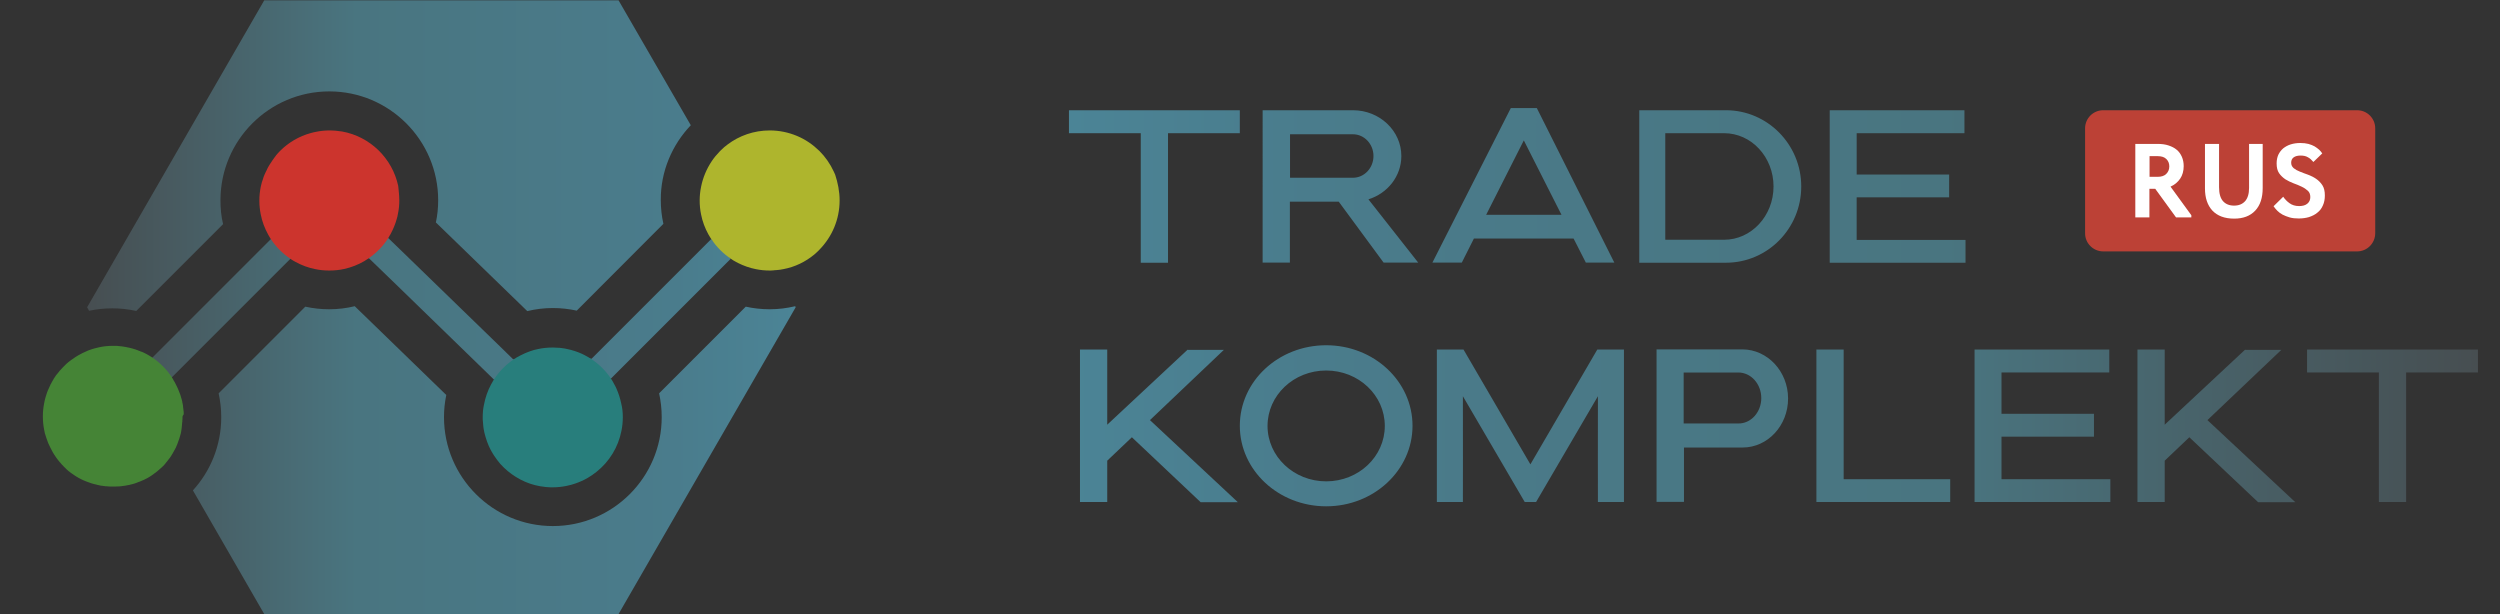 <?xml version="1.0" encoding="UTF-8"?> <svg xmlns="http://www.w3.org/2000/svg" xmlns:xlink="http://www.w3.org/1999/xlink" version="1.1" id="Слой_1" x="0px" y="0px" viewBox="0 0 1632.9 401.3" style="enable-background:new 0 0 1632.9 401.3;" xml:space="preserve"><rect x="0" y="0" width="1632.9" height="401.3" fill="#333333" stroke="none"/> <style type="text/css"> .st0{fill:#FFFFFF;} .st1{fill:url(#SVGID_1_);} .st2{fill:url(#SVGID_00000108305015423351348380000013746643928442436224_);} .st3{fill:#BC4136;} .st4{fill:#CC342D;} .st5{fill:#458436;} .st6{fill:#287E7C;} .st7{fill:#AEB52D;} .st8{fill:url(#SVGID_00000123436128087485323340000007450469408904839821_);} .st9{fill:url(#SVGID_00000047744779220169669240000001928147429638171315_);} </style> <g> <linearGradient id="SVGID_1_" gradientUnits="userSpaceOnUse" x1="56.89" y1="200.667" x2="519.76" y2="200.667"> <stop offset="0" style="stop-color:#474E51"></stop> <stop offset="0.38" style="stop-color:#497580"></stop> <stop offset="0.83" style="stop-color:#4A7C8C"></stop> <stop offset="1" style="stop-color:#4B8496"></stop> </linearGradient> <path class="st1" d="M519.4,200c-5.4,1.3-11,2-16.7,2c-5.4,0-10.6-0.6-15.6-1.7l-56.6,56.6c1.1,5,1.7,10.2,1.7,15.6 c0,39.2-31.9,71.1-71.1,71.1c-39.2,0-71.1-31.9-71.1-71.1c0-5,0.5-9.8,1.5-14.5L231.7,200c-5.3,1.3-10.9,2-16.7,2 c-5.4,0-10.6-0.6-15.6-1.7l-56.6,56.6c1.1,5,1.7,10.2,1.7,15.6c0,18.4-7,35.2-18.5,47.8l46.6,80.8H404l115.7-200.4L519.4,200z M451.2,81.8L404,0.2H172.6L56.9,200.7l1.3,2.3c4.9-1.1,10-1.6,15.2-1.6c5.4,0,10.6,0.6,15.6,1.7l56.7-56.7 c-1.2-5-1.7-10.2-1.7-15.6c0-39.2,31.9-71.1,71.1-71.1c39.2,0,71.1,31.9,71.1,71.1c0,5-0.5,9.8-1.5,14.5l59.7,57.9 c5.4-1.3,10.9-2,16.7-2c5.4,0,10.6,0.6,15.6,1.7l56.6-56.7c-1.1-5-1.7-10.2-1.7-15.6C431.5,111.9,439,94.6,451.2,81.8z M477.3,169 l-78.2,78.2l-76.6,0.6l-18-17.5L258.9,186l-18-17.4l-51.2,0.4l-8.6,8.6l-9.1,9.1l-60.4,60.4l-12.8-12.8l78.2-78.2l76.6-0.6l8.8,8.5 l64.1,62.2l8.7,8.5l51.2-0.4l78.2-78.2L477.3,169z"></path> <g> <g> <linearGradient id="SVGID_00000181071110425764172900000001135288761555166124_" gradientUnits="userSpaceOnUse" x1="698.246" y1="200.666" x2="1618.496" y2="200.666"> <stop offset="0" style="stop-color:#4B8496"></stop> <stop offset="0.17" style="stop-color:#4A7C8C"></stop> <stop offset="0.623" style="stop-color:#497580"></stop> <stop offset="1" style="stop-color:#474E51"></stop> </linearGradient> <path style="fill:url(#SVGID_00000181071110425764172900000001135288761555166124_);" d="M698.2,87V72h111.6v15h-46.9v84.6h-17.8 V87L698.2,87z M1195.1,72v99.6h88.7v-14.9h-71.1v-27.8h60.4V114h-60.4V87h70.4V72H1195.1z M1289.7,228.3v99.6h88.7v-14.9h-71.1 v-27.8h60.4v-14.9h-60.4v-27h70.4v-15H1289.7z M1204.2,228.3h-17.8v99.6h87.4v-14.9h-69.6V228.3z M1553.8,243.3v84.6h17.8v-84.6 h46.9v-15h-111.6v15L1553.8,243.3z M866.2,242c-21.2,0-38.3,16.2-38.3,36.2s17.2,36.2,38.3,36.2c21.2,0,38.3-16.2,38.3-36.2 S887.4,242,866.2,242z M922.6,278.1c0,29-25.2,52.6-56.4,52.6c-31.1,0-56.4-23.5-56.4-52.6s25.2-52.6,56.4-52.6 C897.4,225.5,922.6,249.1,922.6,278.1z M1054.4,171.5h-18.6l-8-15.7h-65.1l-7.9,15.7h-19.2l51.2-100.9h17L1054.4,171.5z M1019.9,140.3l-24.6-48.6l-24.6,48.6H1019.9z M775.8,228.3l-52.6,49.1v-49.1h-17.8v99.6h17.8v-27l16.1-15.3l0,0l44.9,42.4l0,0 h24.3l0,0l-57.4-53.6l0,0l48.3-45.9H775.8z M1466.5,228.3l-52.6,49.1v-49.1h-17.8v99.6h17.8v-27l16.1-15.3h0l44.9,42.4l0,0h24.3 l0,0l-57.4-53.6l0,0l48.3-45.9H1466.5z M955.9,228.3h-17.4v99.6c0,0,17,0,17,0c0.1,0,0-52.5,0-69.1l40.4,69.1h3.7l0,0h3.7 l40.4-69.1c0,16.6-0.1,69.1,0,69.1c0.1,0,17,0,17,0v-99.6h-17.4l-43.7,75L955.9,228.3z M1167.9,260.3c0,17.7-13.3,32-29.7,32 h-38.3v35.5H1082v-99.6h56.1C1154.5,228.3,1167.9,242.6,1167.9,260.3z M1150.4,260c0-9.2-6.7-16.7-15-16.7h-35.7v33.3h35.7 C1143.7,276.7,1150.4,269.2,1150.4,260z M1176.5,121.8c0,27.5-22,49.8-49.2,49.8h-56.6V72h56.6 C1154.4,72,1176.5,94.3,1176.5,121.8z M1158.4,121.8c0-19.2-14.4-34.8-32.3-34.8h-38.4v69.6h38.4 C1143.9,156.6,1158.4,141,1158.4,121.8z M926.3,171.5h-22.6l-29.3-39.8h-31.9v39.8h-17.8V72h59c17.4,0,31.6,13.4,31.6,29.9 c0,13.2-9,24.4-21.5,28.3L926.3,171.5z M897.1,101.9c0-7.8-6-14.2-13.4-14.2h-41.1v28.4h41.1 C891.1,116.1,897.1,109.7,897.1,101.9z"></path> </g> <g> <path class="st3" d="M1539.6,164.2h-165.9c-6.5,0-11.8-5.3-11.8-11.8V83.8c0-6.5,5.3-11.8,11.8-11.8h165.9 c6.5,0,11.8,5.3,11.8,11.8v68.5C1551.4,158.9,1546.1,164.2,1539.6,164.2z"></path> <g> <path class="st0" d="M1409.4,94c2.6,0,4.9,0.3,7,1c2.1,0.7,3.9,1.6,5.3,2.8c1.5,1.2,2.6,2.8,3.4,4.6c0.8,1.8,1.2,3.9,1.2,6.1 c0,3.2-0.8,6-2.3,8.2c-1.6,2.3-3.6,4-6.3,5.2l13.6,18.7v1.4h-10l-13.6-18.7h-3.8v18.7h-9.2V94H1409.4z M1409.2,115.5 c2.5,0,4.4-0.6,5.7-1.9c1.3-1.3,2-2.9,2-4.9c0-1.9-0.6-3.5-1.9-4.8c-1.3-1.3-3.2-1.9-5.6-1.9h-5.4v13.5H1409.2z"></path> <path class="st0" d="M1459.3,142.8c-6.3,0-11-1.8-14.3-5.3c-3.2-3.5-4.8-8.3-4.8-14.4V94h9.2v28.3c0,4.2,0.9,7.2,2.6,9.1 c1.7,1.9,4.1,2.9,7.2,2.9c3.1,0,5.5-1,7.2-2.9c1.7-1.9,2.6-4.8,2.6-8.6V94h8.9v28.8c0,6.4-1.6,11.3-4.9,14.8 C1469.7,141.1,1465.1,142.8,1459.3,142.8z"></path> <path class="st0" d="M1501.4,142.7c-2.2,0-4.2-0.2-5.9-0.7c-1.7-0.5-3.2-1.1-4.6-1.8c-1.3-0.7-2.5-1.6-3.4-2.5c-1-1-1.8-2-2.5-3 l6.3-6.2c1.1,1.6,2.4,3,4.1,4.2c1.6,1.2,3.7,1.9,6.3,1.9c2.3,0,4.1-0.5,5.4-1.6c1.3-1.1,1.9-2.5,1.9-4.3c0-1.7-0.5-3.1-1.6-4.1 c-1.1-1-2.4-1.9-4.1-2.7c-1.6-0.8-3.4-1.5-5.3-2.2c-1.9-0.7-3.6-1.6-5.3-2.6c-1.6-1.1-3-2.4-4.1-4c-1.1-1.6-1.6-3.7-1.6-6.4 c0-2.1,0.4-4,1.1-5.6c0.8-1.6,1.8-3,3.2-4.2c1.4-1.1,3-2,4.9-2.6c1.9-0.6,4-0.9,6.3-0.9c2,0,3.7,0.2,5.3,0.6 c1.5,0.4,2.9,1,4,1.6c1.1,0.7,2.1,1.4,3,2.2c0.8,0.8,1.5,1.6,2,2.4l-5.8,5.6c-1.1-1.3-2.2-2.4-3.6-3.1c-1.3-0.8-2.9-1.1-4.8-1.1 c-1.9,0-3.4,0.4-4.5,1.2c-1.1,0.8-1.6,2-1.6,3.5c0,1.5,0.6,2.6,1.6,3.5c1.1,0.9,2.5,1.7,4.1,2.3c1.6,0.7,3.4,1.3,5.3,2 c1.9,0.7,3.7,1.6,5.3,2.7c1.6,1.1,3,2.5,4.1,4.2c1.1,1.7,1.6,3.9,1.6,6.7c0,2.4-0.4,4.6-1.3,6.5c-0.8,1.9-2,3.5-3.6,4.7 c-1.5,1.3-3.4,2.2-5.5,2.9C1506.1,142.4,1503.8,142.7,1501.4,142.7z"></path> </g> </g> </g> <path class="st4" d="M260.8,130.9c0,2.8-0.2,5.6-0.8,8.3v0c-0.1,0.7-0.3,1.4-0.4,2.1c-0.1,0.4-0.2,0.7-0.3,1.1 c-0.1,0.2-0.1,0.5-0.2,0.7c-0.9,3.3-2.2,6.4-3.8,9.4c-0.2,0.5-0.5,0.9-0.8,1.4c-0.3,0.5-0.5,0.9-0.8,1.4c-3.4,5.5-8,10.1-13.3,13.7 c-0.9,0.6-1.8,1.2-2.7,1.7c-4,2.3-8.4,4-13,5h0c-3.1,0.7-6.4,1-9.7,1c-3.1,0-6.1-0.3-9-0.9c-4.7-0.9-9.1-2.6-13.1-4.8 c-0.5-0.3-1.1-0.6-1.6-0.9c-0.5-0.3-1-0.6-1.4-0.9c-0.1,0-0.1-0.1-0.1-0.1h0c-5.1-3.4-9.4-7.7-12.8-12.8c-0.3-0.5-0.7-1.1-1-1.6 c-0.3-0.5-0.6-1.1-0.9-1.6c-2.2-4-3.9-8.4-4.8-13.1c-0.6-2.9-0.9-5.9-0.9-9c0-3,0.3-6,0.9-8.9c0.1-0.6,0.2-1.1,0.4-1.7 c0.1-0.5,0.2-1,0.4-1.6c0-0.1,0-0.1,0.1-0.2c0.2-0.5,0.3-1,0.5-1.5c0.2-0.5,0.3-1.1,0.5-1.6c0.2-0.6,0.4-1.1,0.7-1.7 c0.2-0.4,0.4-0.9,0.6-1.3c0.1-0.1,0.1-0.2,0.2-0.4c0.2-0.4,0.4-0.8,0.6-1.2c0.2-0.4,0.4-0.8,0.6-1.3c0.3-0.6,0.7-1.3,1.1-1.9 c0.2-0.4,0.5-0.8,0.8-1.2c0.3-0.5,0.6-0.9,0.9-1.4c0.4-0.6,0.8-1.1,1.2-1.7c0.4-0.5,0.8-1,1.2-1.6c0-0.1,0.1-0.1,0.1-0.2 c0.4-0.5,0.8-0.9,1.2-1.4c0,0,0.1-0.1,0.1-0.1c0.5-0.5,0.9-1,1.4-1.5c5.5-5.5,12.4-9.6,20.1-11.7c1.1-0.3,2.2-0.6,3.4-0.8 c2.9-0.6,5.8-0.9,8.9-0.9c2.8,0,5.5,0.3,8.2,0.7c18.2,3.3,32.7,17.4,36.6,35.5C260.4,124.4,260.8,127.6,260.8,130.9z"></path> <path class="st5" d="M119.2,272.5c0,0.7,0,1.4-0.1,2.1c0,0,0,0.1,0,0.2c0,0.4,0,0.8-0.1,1.1c-0.1,0.8-0.1,1.5-0.2,2.2 c0,0.4-0.1,0.7-0.1,1.1c0,0.3-0.1,0.5-0.1,0.8c0,0.3-0.1,0.5-0.1,0.8v0c-0.1,0.6-0.2,1.2-0.3,1.8c-0.1,0.5-0.2,1-0.4,1.5 c-0.1,0.5-0.2,0.9-0.4,1.4c-0.1,0.3-0.2,0.7-0.3,1c-0.4,1.3-0.9,2.6-1.4,3.9c-0.1,0.3-0.3,0.6-0.4,0.9c-0.1,0.3-0.2,0.6-0.4,0.9 c0,0,0,0.1,0,0.1l0,0c-0.1,0.3-0.3,0.6-0.5,0.9c-0.1,0.3-0.3,0.6-0.5,0.9c-0.2,0.5-0.5,0.9-0.8,1.4c0,0,0,0.1,0,0.1 c-0.2,0.4-0.4,0.7-0.6,1c-0.3,0.4-0.5,0.9-0.8,1.3c-0.3,0.4-0.5,0.8-0.8,1.2c-0.2,0.3-0.5,0.7-0.8,1c-0.1,0.1-0.2,0.3-0.3,0.4 c-0.2,0.3-0.4,0.5-0.6,0.8c-0.1,0.1-0.1,0.2-0.2,0.2c-0.2,0.3-0.5,0.6-0.7,0.9c-0.3,0.4-0.6,0.7-0.9,1.1c-0.3,0.4-0.6,0.7-1,1 c-0.2,0.3-0.5,0.5-0.8,0.8c-0.2,0.2-0.5,0.5-0.8,0.7c-0.5,0.5-1.1,1-1.6,1.4c-0.4,0.3-0.7,0.6-1.1,0.9c-0.4,0.3-0.7,0.6-1.1,0.8 c-0.3,0.2-0.6,0.4-0.9,0.7c-0.3,0.2-0.7,0.5-1,0.7c-0.4,0.3-0.8,0.5-1.2,0.8c-0.4,0.2-0.8,0.5-1.2,0.7c-0.1,0.1-0.2,0.1-0.3,0.2 c-0.3,0.1-0.5,0.3-0.8,0.4c-0.3,0.2-0.7,0.4-1,0.5c-0.1,0-0.2,0.1-0.2,0.1c-0.4,0.2-0.7,0.4-1.1,0.5c-0.4,0.2-0.8,0.4-1.2,0.5 c-0.1,0.1-0.2,0.1-0.4,0.2c-0.1,0-0.2,0.1-0.3,0.1c-0.2,0.1-0.5,0.2-0.8,0.3c0,0-0.1,0-0.1,0c-0.2,0.1-0.5,0.2-0.7,0.3c0,0,0,0,0,0 c-0.4,0.2-0.9,0.3-1.3,0.5c-0.4,0.2-0.9,0.3-1.3,0.4c-0.2,0.1-0.4,0.1-0.6,0.2c0,0-0.1,0-0.1,0c-0.4,0.1-0.8,0.2-1.2,0.3 c-0.6,0.2-1.2,0.3-1.9,0.4h0c-0.3,0.1-0.7,0.1-1,0.2c-0.2,0-0.3,0.1-0.5,0.1c-1,0.2-2,0.3-3,0.4c-0.4,0-0.9,0.1-1.3,0.1 c-0.2,0-0.3,0-0.5,0c-0.7,0-1.4,0.1-2.1,0.1c-0.4,0-0.9,0-1.3,0c-0.5,0-1,0-1.6,0c-0.5,0-0.9,0-1.4-0.1c-0.4,0-0.7,0-1.1-0.1 c-0.2,0-0.4,0-0.6,0c-0.7-0.1-1.5-0.2-2.2-0.3c-0.1,0-0.1,0-0.2,0c-0.7-0.1-1.4-0.2-2-0.4c-0.6-0.1-1.2-0.2-1.7-0.4 c-0.6-0.1-1.2-0.3-1.7-0.4c-0.6-0.2-1.1-0.3-1.7-0.5c-1.1-0.4-2.2-0.8-3.3-1.2c-1.1-0.4-2.1-0.9-3.2-1.4c-0.5-0.3-1-0.5-1.5-0.8 c-0.5-0.3-0.9-0.5-1.4-0.8c-0.9-0.6-1.8-1.1-2.7-1.8c-0.4-0.3-0.9-0.6-1.3-0.9c-0.4-0.3-0.7-0.5-1-0.8c-0.1-0.1-0.2-0.2-0.3-0.2 c-0.3-0.3-0.7-0.6-1-0.9c-0.1,0-0.1-0.1-0.2-0.2c-0.3-0.2-0.6-0.5-0.8-0.8c-0.6-0.5-1.2-1.1-1.7-1.7c-0.2-0.2-0.5-0.5-0.7-0.7 c-0.2-0.2-0.3-0.3-0.4-0.5c-0.2-0.2-0.5-0.5-0.7-0.8c-0.1-0.1-0.2-0.2-0.3-0.3c-0.3-0.3-0.6-0.7-0.8-1c-0.3-0.4-0.7-0.8-1-1.3 c-0.6-0.9-1.3-1.7-1.8-2.6c-0.6-0.9-1.1-1.8-1.6-2.8c-0.8-1.5-1.6-3.1-2.3-4.7c-0.4-1.1-0.8-2.2-1.2-3.3c-0.2-0.6-0.4-1.3-0.6-1.9 c-0.1-0.2-0.1-0.4-0.2-0.6c0-0.1-0.1-0.2-0.1-0.3c-0.1-0.3-0.1-0.5-0.2-0.8c-0.1-0.5-0.2-1-0.3-1.5c-0.6-2.9-0.9-5.9-0.9-9 c0-3,0.3-6,0.9-8.9c0.4-2.3,1.1-4.5,1.8-6.6c0.4-1.1,0.8-2.1,1.3-3.1c0.2-0.4,0.4-0.8,0.6-1.3c0.1-0.2,0.2-0.4,0.3-0.7 c0.1-0.2,0.2-0.5,0.4-0.7c0.1-0.3,0.3-0.5,0.4-0.8c0.2-0.4,0.4-0.7,0.6-1.1c0.3-0.5,0.6-0.9,0.8-1.4c0.4-0.6,0.8-1.2,1.2-1.8 c0.3-0.5,0.6-0.9,1-1.3c0.3-0.4,0.6-0.8,0.9-1.1c0.6-0.8,1.2-1.5,1.9-2.2c0.3-0.4,0.7-0.7,1-1.1l0.6-0.6c0.1-0.1,0.2-0.2,0.3-0.3 c0.4-0.4,0.8-0.8,1.2-1.2c0.5-0.4,1-0.8,1.5-1.3c0.2-0.2,0.5-0.4,0.8-0.6c0.2-0.2,0.5-0.4,0.8-0.6c0.1-0.1,0.3-0.2,0.4-0.3 c0.8-0.6,1.7-1.2,2.6-1.8c0.3-0.2,0.7-0.4,1-0.6c0.3-0.2,0.6-0.3,0.8-0.5c1.7-1,3.4-1.8,5.2-2.6c0.3-0.1,0.6-0.2,0.9-0.4 c0.3-0.1,0.6-0.2,1-0.4c0.2-0.1,0.4-0.1,0.6-0.2c1-0.4,2.1-0.7,3.2-1c0.4-0.1,0.8-0.2,1.2-0.3c0.6-0.1,1.1-0.3,1.7-0.4 c0.5-0.1,1-0.2,1.5-0.3c0.4-0.1,0.9-0.1,1.3-0.2c0.3,0,0.5-0.1,0.8-0.1c0.3,0,0.6-0.1,0.9-0.1c1.2-0.1,2.4-0.2,3.6-0.2 c0.2,0,0.5,0,0.7,0c0.4,0,0.8,0,1.2,0c0.4,0,0.8,0,1.2,0c0.3,0,0.7,0,1,0.1c1.6,0.1,3.2,0.3,4.8,0.6c0.5,0.1,0.9,0.2,1.4,0.3 c0.5,0.1,1,0.2,1.5,0.3c0.4,0.1,0.7,0.2,1.1,0.3l0.8,0.2c0.4,0.1,0.9,0.3,1.3,0.4c0.5,0.1,0.9,0.3,1.4,0.5c0,0,0.1,0,0.1,0 c0.1,0,0.2,0.1,0.3,0.1c0,0,0.1,0,0.1,0.1c0.2,0.1,0.4,0.1,0.6,0.2c0.2,0.1,0.5,0.2,0.8,0.3c0.4,0.2,0.8,0.4,1.3,0.5 c0.2,0.1,0.3,0.1,0.5,0.2c0.3,0.1,0.6,0.3,0.9,0.4c1.3,0.6,2.5,1.3,3.7,2c0.2,0.1,0.4,0.2,0.6,0.4c0.3,0.2,0.7,0.4,1,0.6 c5.1,3.4,9.4,7.7,12.8,12.8c0,0.1,0.1,0.1,0.1,0.2c0.5,0.8,1.1,1.7,1.5,2.6c0.1,0.1,0.2,0.3,0.3,0.4c0.1,0.2,0.3,0.5,0.4,0.8 c0.1,0.3,0.3,0.5,0.4,0.8c0.3,0.5,0.5,1,0.8,1.6c0.2,0.5,0.4,1,0.7,1.5c0.4,0.9,0.7,1.8,1.1,2.8c0.1,0.2,0.1,0.3,0.2,0.5 c0.1,0.4,0.2,0.8,0.4,1.2c0.1,0.2,0.1,0.4,0.2,0.7c0.1,0.4,0.2,0.7,0.3,1.1c0,0.1,0,0.1,0.1,0.2c0.1,0.5,0.3,1.1,0.4,1.6 c0,0.2,0.1,0.5,0.1,0.7c0.1,0.3,0.1,0.6,0.2,0.9c0.1,0.4,0.1,0.7,0.2,1.1c0.1,0.4,0.1,0.7,0.1,1.1c0.1,0.5,0.1,1,0.2,1.6 c0,0.2,0,0.5,0.1,0.7c0.1,0.7,0.1,1.5,0.1,2.2v0.1C119.2,271.7,119.2,272.1,119.2,272.5z"></path> <path class="st6" d="M406.8,272.5c0,3-0.3,6-0.9,8.9c-2.1,10.8-8,20.2-16.3,26.8c-0.9,0.7-1.8,1.4-2.7,2c0,0,0,0,0,0 c-0.9,0.6-1.9,1.2-2.8,1.8c-1.5,0.9-2.9,1.6-4.5,2.3c-1.2,0.5-2.3,1-3.5,1.4c-2,0.7-4.1,1.3-6.2,1.7c-2.9,0.6-5.9,0.9-8.9,0.9 c-1,0-2.1,0-3.1-0.1c-0.7,0-1.4-0.1-2.1-0.2c-1-0.1-2-0.3-3-0.4c-4.6-0.8-8.9-2.3-12.9-4.4c-4-2.1-7.6-4.7-10.8-7.8 c-1.6-1.5-3.1-3.2-4.4-5c-0.7-0.9-1.3-1.8-1.9-2.7c-0.3-0.5-0.6-0.9-0.9-1.4c-2-3.2-3.5-6.7-4.6-10.4c-0.4-1.2-0.7-2.5-1-3.7 c-0.2-1.2-0.5-2.3-0.6-3.5c-0.2-1.6-0.3-3.2-0.4-4.8c0-0.4,0-0.8,0-1.2c0-2.9,0.2-5.6,0.8-8.3v0c0.9-4.7,2.4-9.1,4.6-13.2 c0.5-1,1.1-2,1.7-3c3.4-5.3,7.8-9.9,13-13.4c0.2-0.1,0.4-0.3,0.6-0.4c0.3-0.2,0.6-0.4,1-0.6c0.4-0.3,0.9-0.6,1.4-0.8 c1-0.6,2-1.1,3.1-1.6c1-0.5,2.1-1,3.2-1.4c0.5-0.2,1.1-0.4,1.6-0.6c0.8-0.3,1.7-0.5,2.5-0.8c0.9-0.2,1.7-0.4,2.6-0.6h0 c3.1-0.7,6.4-1,9.7-1c1.5,0,3.1,0.1,4.6,0.2c0,0,0,0,0,0c0.8,0.1,1.5,0.2,2.2,0.3c0.7,0.1,1.5,0.2,2.2,0.4c3.5,0.7,6.9,1.8,10,3.2 c0.5,0.2,1.1,0.5,1.6,0.8c0.5,0.3,1,0.5,1.5,0.8c0.4,0.2,0.8,0.4,1.1,0.6c0.1,0.1,0.2,0.1,0.3,0.2c0.4,0.3,0.9,0.5,1.3,0.8 c5.4,3.5,10,8.1,13.5,13.5c0.3,0.4,0.6,0.9,0.8,1.3c0,0,0.1,0.1,0.1,0.2c0.2,0.4,0.5,0.8,0.7,1.3c0.6,1,1.1,2,1.6,3.1 c1.4,3.2,2.5,6.5,3.2,10C406.5,266.4,406.8,269.4,406.8,272.5z"></path> <path class="st7" d="M548.4,130.9c0,12.5-5,23.8-13.1,32.1c-0.4,0.5-0.9,0.9-1.4,1.4c-0.5,0.4-1,0.9-1.4,1.3 c-0.2,0.2-0.5,0.4-0.7,0.6c-5.7,4.7-12.6,8.1-20.2,9.5c-1.4,0.3-2.8,0.5-4.3,0.6c-0.5,0.1-1,0.1-1.4,0.1c-0.2,0-0.5,0-0.8,0.1 c0,0,0,0,0,0c-0.5,0-1,0.1-1.6,0.1c-0.3,0-0.5,0-0.8,0c-3.1,0-6.1-0.3-9-0.9c-4.1-0.8-8-2.2-11.6-4c-0.5-0.3-1-0.5-1.5-0.8 c-0.5-0.3-1.1-0.6-1.6-0.9c-0.5-0.3-1-0.6-1.5-1c0,0,0,0,0,0c-5.1-3.4-9.4-7.7-12.8-12.8c0,0,0-0.1-0.1-0.1 c-0.2-0.3-0.5-0.7-0.7-1.1c-0.4-0.6-0.8-1.3-1.2-2c-2.2-4-3.9-8.4-4.8-13.1c-0.6-2.9-0.9-5.9-0.9-9c0-3,0.3-6,0.9-8.9 c1.2-6.1,3.6-11.7,6.9-16.7c1.5-2.3,3.3-4.4,5.2-6.4c0.3-0.3,0.6-0.6,1-1c1.3-1.3,2.7-2.5,4.2-3.6c7.7-5.8,17.2-9.2,27.6-9.2 c6.3,0,12.3,1.3,17.8,3.6c5.5,2.3,10.4,5.7,14.6,9.8c3.9,3.9,7.1,8.5,9.4,13.5c0.3,0.7,0.6,1.4,0.9,2 C547.2,119.3,548.4,124.9,548.4,130.9z"></path> </g> </svg> 
